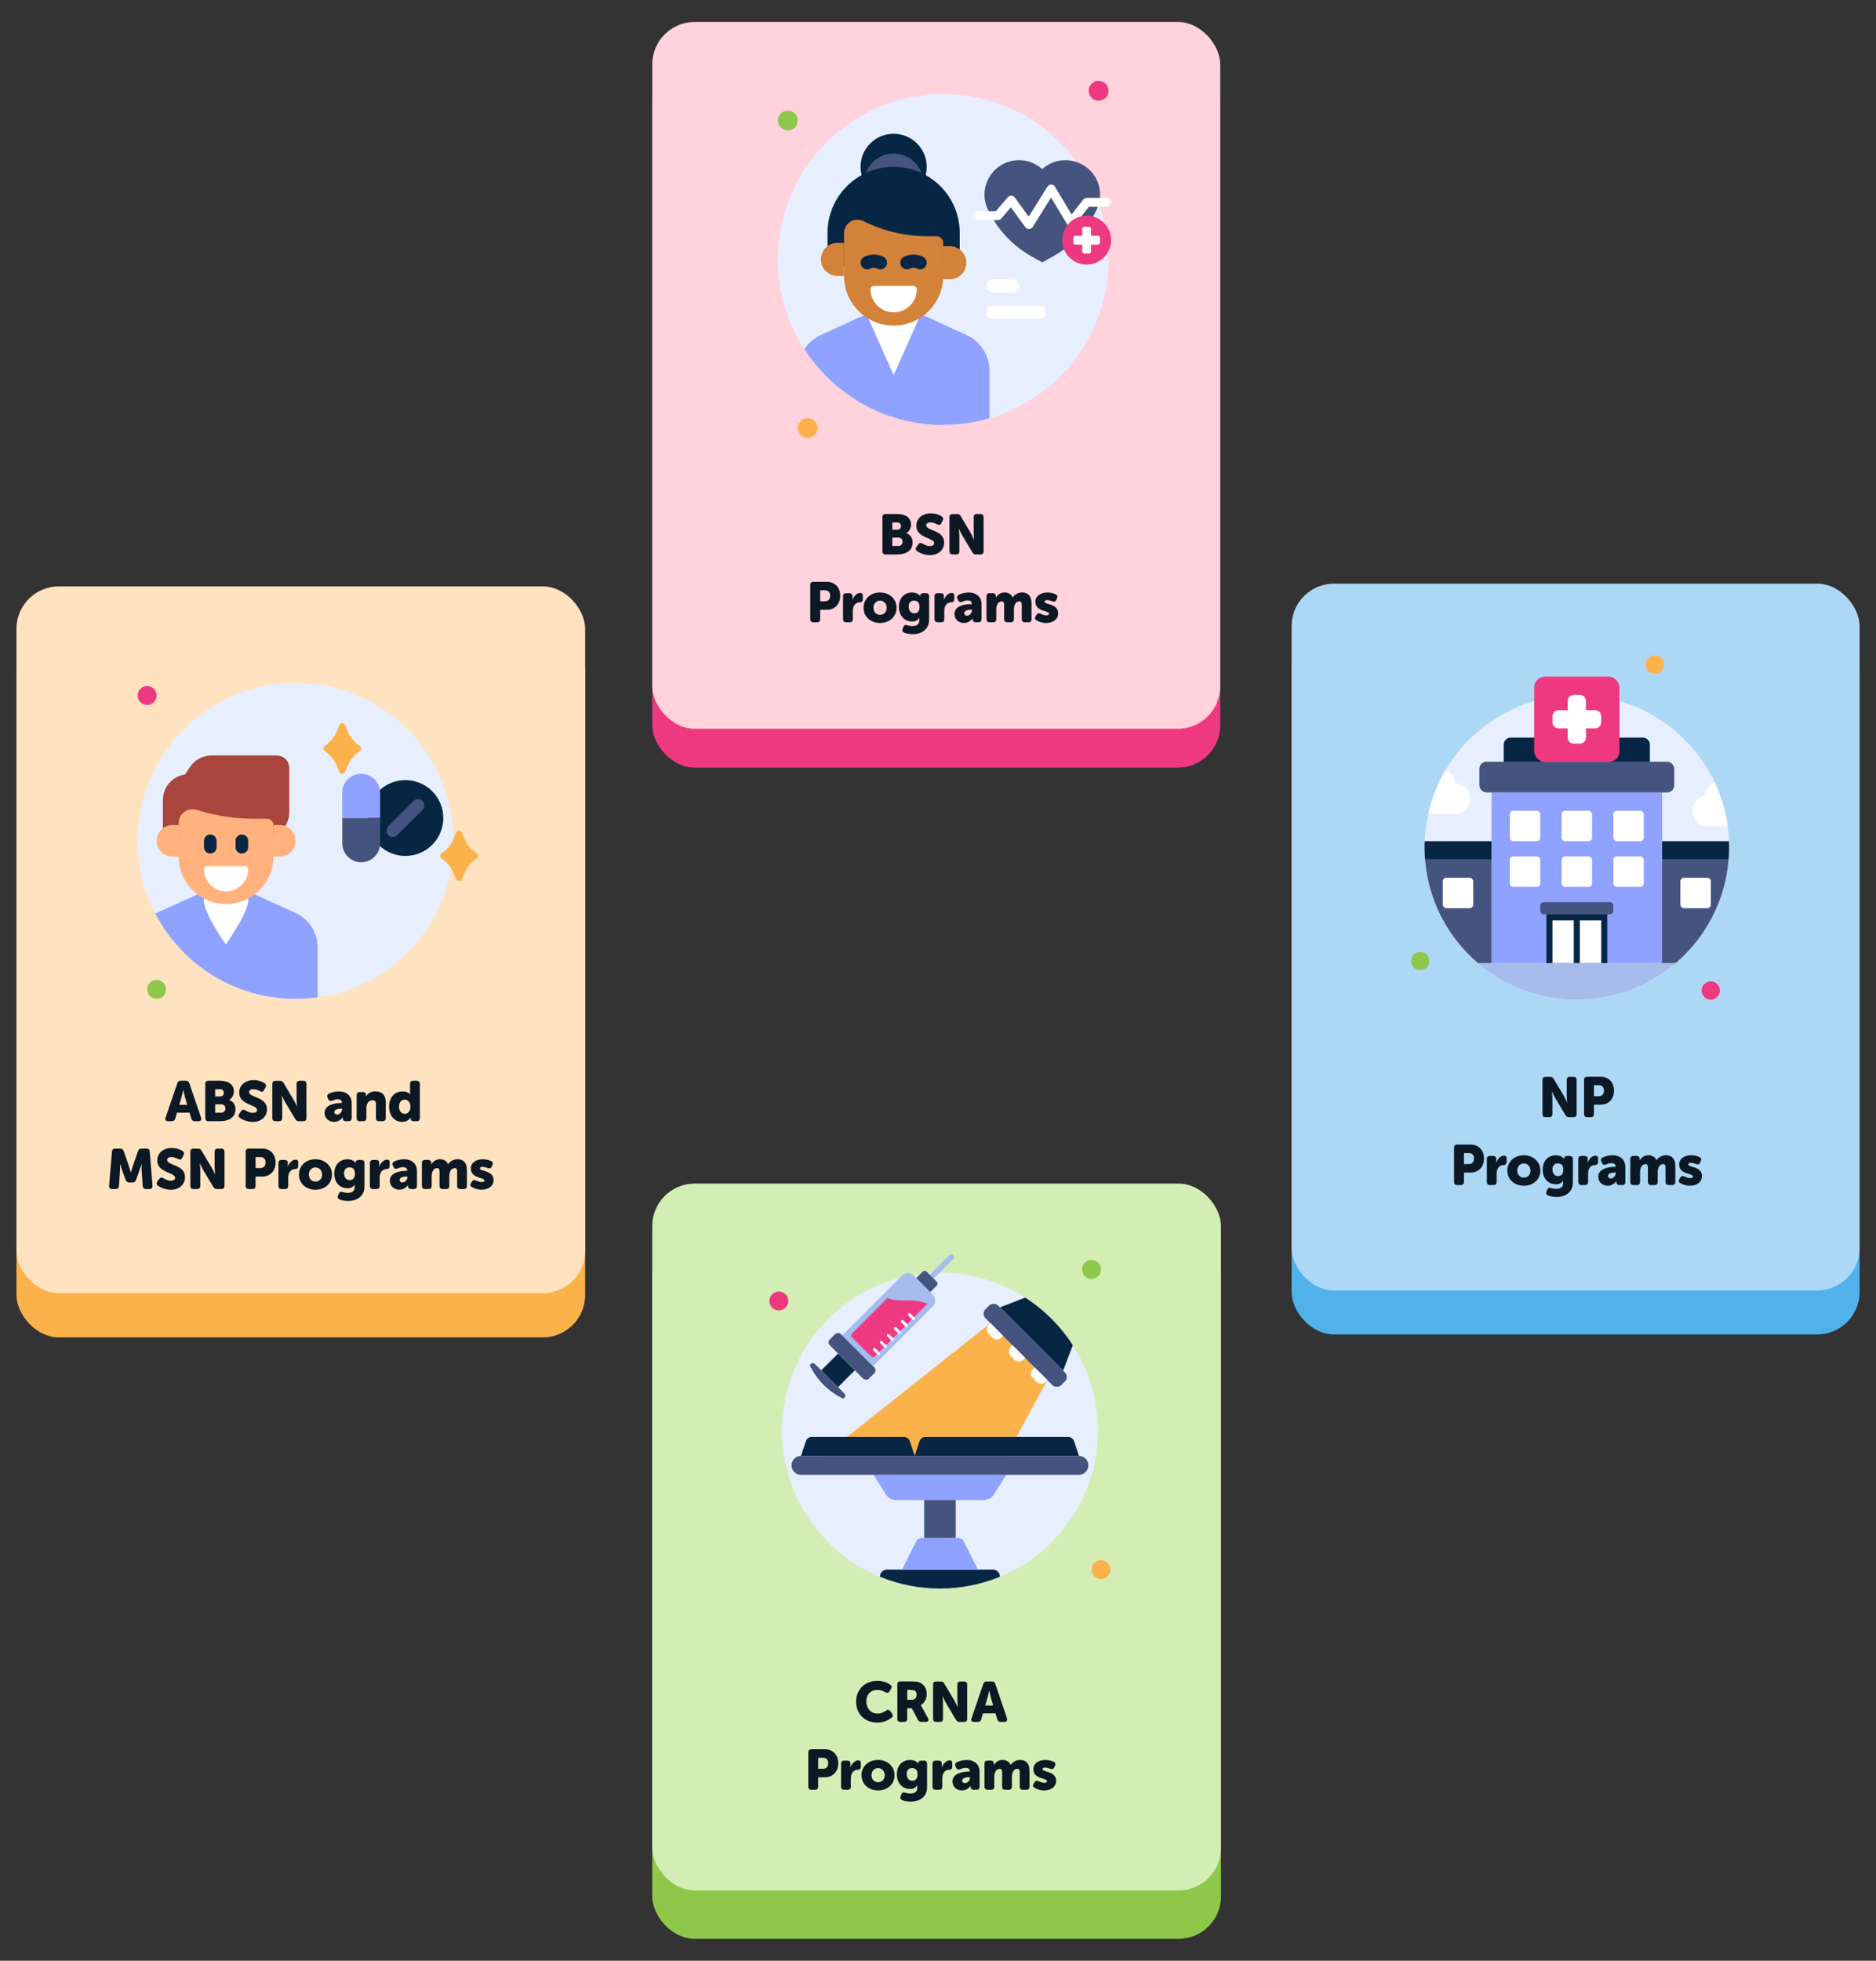 <?xml version="1.0" encoding="UTF-8"?>
<svg id="Layer_1" data-name="Layer 1" xmlns="http://www.w3.org/2000/svg" viewBox="0 0 531.1 554.82">
  <rect x="0" y="0" width="531.1" height="554.82" fill="#333333" stroke="none"/>
  <rect x="4.66" y="178.43" width="161" height="200" rx="12" ry="12" style="fill: #fbb24b;"/>
  <rect x="4.66" y="165.93" width="161" height="200" rx="12" ry="12" style="fill: #ffe2c0;"/>
  <path d="M112.96,313.13c0-1.26.75-1.97,1.62-1.97,1.09,0,1.62.98,1.62,1.97,0,1.42-.78,2.03-1.62,2.03-.96,0-1.62-.8-1.62-2.03ZM110.17,313.13c0,2.56,1.47,4.32,3.71,4.32,1.7,0,2.38-1.2,2.38-1.2h.03l-.02.11v.1c0,.53.3.8.88.8h.83c.58,0,.88-.3.88-.88v-9.68c0-.58-.3-.88-.88-.88h-1.01c-.58,0-.88.3-.88.88v2.58c0,.21.02.37.02.37h-.03s-.5-.82-2.16-.82c-2.19,0-3.76,1.7-3.76,4.31ZM100.96,316.38c0,.58.3.88.88.88h1.01c.58,0,.88-.3.88-.88v-2.85c0-1.17.56-2.19,1.79-2.19.61,0,.91.32.91,1.09v3.95c0,.58.3.88.88.88h1.01c.58,0,.88-.3.88-.88v-4.47c0-2.32-1.3-3.09-2.96-3.09-1.46,0-2.24.78-2.62,1.42h-.03l.02-.21v-.14c0-.58-.29-.88-.86-.88h-.9c-.58,0-.88.3-.88.88v6.48ZM94.64,314.69c0-.75,1.09-.98,1.94-.98h.26v.22c0,.67-.61,1.46-1.41,1.46-.51,0-.78-.32-.78-.7ZM91.9,314.94c0,1.42,1.1,2.51,2.69,2.51s2.43-1.31,2.43-1.31h.03s-.02.06-.02.16v.06c0,.61.3.9.88.9h.77c.58,0,.88-.3.88-.88v-4.19c0-2.1-1.41-3.36-3.68-3.36-1.18,0-2.15.35-2.77.64-.5.26-.59.69-.35,1.18l.19.4c.26.51.66.61,1.18.38.42-.19.96-.37,1.49-.37.61,0,1.17.22,1.17.91v.14h-.24c-2.03,0-4.66.61-4.66,2.82ZM77.1,316.38c0,.58.3.88.88.88h1.04c.58,0,.88-.3.88-.88v-4.45c0-.72-.13-1.95-.13-1.95h.03s.51,1.2.96,1.95l2.83,4.74c.24.42.56.59,1.04.59h1.25c.58,0,.88-.3.88-.88v-9.68c0-.58-.3-.88-.88-.88h-1.04c-.58,0-.88.3-.88.88v4.47c0,.72.13,1.95.13,1.95h-.03s-.51-1.2-.96-1.95l-2.82-4.75c-.24-.42-.56-.59-1.06-.59h-1.25c-.58,0-.88.3-.88.88v9.68ZM67.93,316.32c.61.48,2.03,1.14,3.63,1.14,2.58,0,4.02-1.65,4.02-3.57,0-3.62-5.06-3.22-5.06-4.88,0-.45.37-.8,1.25-.8.75,0,1.28.27,1.81.53.45.22.88.32,1.2-.3l.38-.75c.24-.46.19-.86-.27-1.2-.54-.38-1.76-.85-3.09-.85-2.32,0-4.08,1.39-4.08,3.51,0,3.58,5.06,3.33,5.06,4.95,0,.45-.38.8-1.22.8-.99,0-1.71-.51-2.08-.7-.53-.29-.9-.26-1.22.21l-.5.72c-.42.59-.18.94.16,1.22ZM60.91,314.86v-2.37h1.7c.82,0,1.2.53,1.2,1.17s-.4,1.2-1.22,1.2h-1.68ZM60.91,310.25v-2.03h1.39c.75,0,1.06.45,1.06.98s-.3,1.06-1.01,1.06h-1.44ZM58.11,316.38c0,.58.3.88.88.88h3.33c2.27,0,4.35-.91,4.35-3.41,0-1.01-.48-2.18-1.79-2.58v-.03c.86-.5,1.33-1.47,1.33-2.43,0-1.97-1.6-2.99-3.89-2.99h-3.33c-.58,0-.88.3-.88.88v9.68ZM50.75,312.62l.66-2.23c.21-.72.46-1.97.46-1.97h.03s.26,1.25.46,1.97l.64,2.23h-2.26ZM46.86,316.25c-.21.61.08,1.01.72,1.01h1.06c.51,0,.83-.24.98-.74l.48-1.67h3.57l.48,1.67c.16.5.48.74.99.74h1.06c.64,0,.93-.4.72-1.01l-3.31-9.72c-.16-.5-.48-.72-.99-.72h-1.44c-.51,0-.83.22-.99.72l-3.31,9.72Z" style="fill: #0c1924;"/>
  <path d="M133.6,335.9c.58.34,1.5.75,2.74.75,2.11,0,3.39-1.17,3.39-2.71,0-2.87-3.86-2.39-3.86-3.33,0-.22.14-.43.74-.43.54,0,1.02.18,1.41.32.54.21.93.13,1.17-.38l.19-.38c.24-.5.18-.94-.32-1.18-.51-.24-1.3-.53-2.34-.53-1.9,0-3.43.91-3.43,2.61,0,2.9,3.86,2.43,3.86,3.39,0,.26-.19.46-.75.46-.66,0-1.17-.26-1.57-.43-.54-.26-.9-.21-1.22.26l-.24.37c-.3.48-.26.94.22,1.22ZM119.44,335.58c0,.58.3.88.88.88h1.01c.58,0,.88-.3.88-.88v-2.61c0-1.14.32-2.43,1.58-2.43.53,0,.64.43.64,1.04v4c0,.58.3.88.88.88h1.01c.58,0,.88-.3.88-.88v-2.61c0-1.23.38-2.43,1.58-2.43.53,0,.64.43.64,1.04v4c0,.58.3.88.88.88h1.01c.58,0,.88-.3.88-.88v-4.47c0-2.27-1.17-3.09-2.67-3.09-1.23,0-2.21.7-2.64,1.39h-.03c-.43-.93-1.26-1.39-2.31-1.39-1.3,0-2.06.85-2.45,1.42h-.03l.02-.21v-.14c0-.58-.29-.88-.86-.88h-.9c-.58,0-.88.3-.88.88v6.48ZM113.12,333.89c0-.75,1.09-.98,1.94-.98h.26v.22c0,.67-.61,1.46-1.41,1.46-.51,0-.78-.32-.78-.7ZM110.38,334.14c0,1.42,1.1,2.51,2.69,2.51s2.43-1.31,2.43-1.31h.03s-.02.06-.02.16v.06c0,.61.3.9.88.9h.77c.58,0,.88-.3.88-.88v-4.19c0-2.1-1.41-3.36-3.68-3.36-1.18,0-2.15.35-2.77.64-.5.26-.59.69-.35,1.18l.19.4c.26.51.66.61,1.18.38.42-.19.96-.37,1.49-.37.61,0,1.17.22,1.17.91v.14h-.24c-2.03,0-4.66.61-4.66,2.82ZM104.72,335.58c0,.58.3.88.88.88h1.01c.58,0,.88-.3.88-.88v-2.32c0-1.34.64-2.46,1.95-2.46.58,0,.88-.3.88-.88v-.9c0-.58-.19-.88-.75-.88-1.04,0-1.92,1.14-2.19,1.98h-.03s.03-.24.03-.51v-.51c0-.58-.3-.88-.88-.88h-.9c-.58,0-.88.3-.88.88v6.48ZM98.99,333.92c-1.1,0-1.58-.91-1.58-1.94,0-.94.5-1.65,1.47-1.65.83,0,1.6.32,1.6,1.78s-.77,1.81-1.49,1.81ZM95.88,337.81l-.18.48c-.21.56-.06.91.48,1.14.5.21,1.49.4,2.45.4,2.1,0,4.55-1.1,4.55-4.11v-6.61c0-.58-.3-.88-.88-.88h-.75c-.58,0-.88.3-.88.69v.03c0,.1.02.16.02.16h-.03s-.5-1.07-2.26-1.07c-2.58,0-3.78,1.95-3.78,4.05s1.23,4.15,3.76,4.15c.98,0,1.57-.35,2.02-1.01h.03s-.02.21-.02.3v.42c0,1.22-.9,1.58-1.94,1.58-.64,0-1.07-.1-1.47-.22-.59-.19-.91-.03-1.12.51ZM87.44,332.37c0-1.25.86-2.03,1.87-2.03s1.87.79,1.87,2.03-.86,1.98-1.87,1.98-1.87-.75-1.87-1.98ZM84.64,332.37c0,2.58,2.08,4.29,4.67,4.29s4.67-1.71,4.67-4.29-2.08-4.34-4.69-4.34-4.66,1.75-4.66,4.34ZM78.83,335.58c0,.58.3.88.88.88h1.01c.58,0,.88-.3.88-.88v-2.32c0-1.34.64-2.46,1.95-2.46.58,0,.88-.3.88-.88v-.9c0-.58-.19-.88-.75-.88-1.04,0-1.92,1.14-2.19,1.98h-.03s.03-.24.03-.51v-.51c0-.58-.3-.88-.88-.88h-.9c-.58,0-.88.3-.88.88v6.48ZM72.35,330.52v-3.11h1.42c.93,0,1.41.62,1.41,1.54s-.48,1.57-1.46,1.57h-1.38ZM69.55,335.58c0,.58.3.88.88.88h1.04c.58,0,.88-.3.88-.88v-2.66h1.95c2.23,0,3.73-1.67,3.73-3.97s-1.5-3.94-3.73-3.94h-3.87c-.58,0-.88.3-.88.88v9.68ZM53.9,335.58c0,.58.3.88.88.88h1.04c.58,0,.88-.3.88-.88v-4.45c0-.72-.13-1.95-.13-1.95h.03s.51,1.2.96,1.95l2.83,4.74c.24.42.56.59,1.04.59h1.25c.58,0,.88-.3.88-.88v-9.68c0-.58-.3-.88-.88-.88h-1.04c-.58,0-.88.3-.88.88v4.47c0,.72.13,1.95.13,1.95h-.03s-.51-1.2-.96-1.95l-2.82-4.75c-.24-.42-.56-.59-1.06-.59h-1.25c-.58,0-.88.3-.88.88v9.68ZM44.73,335.52c.61.48,2.03,1.14,3.63,1.14,2.58,0,4.02-1.65,4.02-3.57,0-3.62-5.06-3.22-5.06-4.88,0-.45.37-.8,1.25-.8.75,0,1.28.27,1.81.53.45.22.88.32,1.2-.3l.38-.75c.24-.46.19-.86-.27-1.2-.54-.38-1.76-.85-3.09-.85-2.32,0-4.08,1.39-4.08,3.51,0,3.58,5.06,3.33,5.06,4.95,0,.45-.38.8-1.22.8-.99,0-1.71-.51-2.08-.7-.53-.29-.9-.26-1.22.21l-.5.72c-.42.59-.18.94.16,1.22ZM30.88,335.55c-.05.58.26.91.83.91h1.06c.56,0,.86-.29.91-.85l.29-4.31c.06-.86,0-1.92,0-1.92h.03s.38,1.2.64,1.92l.94,2.61c.18.48.5.7,1.01.7h.9c.51,0,.83-.22,1.01-.7l.94-2.61c.26-.72.64-1.92.64-1.92h.03s-.06,1.06,0,1.92l.29,4.31c.05.56.35.85.91.85h1.04c.58,0,.88-.34.83-.91l-.78-9.68c-.05-.56-.35-.85-.91-.85h-1.44c-.51,0-.83.22-.99.72l-1.42,4.11c-.26.74-.58,1.89-.58,1.89h-.03s-.32-1.15-.58-1.89l-1.42-4.11c-.16-.5-.48-.72-.99-.72h-1.44c-.56,0-.86.29-.91.85l-.8,9.68Z" style="fill: #0c1924;"/>
  <circle cx="83.67" cy="237.93" r="44.71" transform="translate(-164.59 282.41) rotate(-80.78)" style="fill: #e7efff;"/>
  <path d="M46.12,237.03v-10.67c0-3.63,2.67-6.7,6.26-7.22l1.41-2.12c1.35-2.03,3.63-3.25,6.07-3.25h18.45c1.98,0,3.58,1.6,3.58,3.58v12.52c0,3.95-3.2,7.15-7.15,7.15h-28.61Z" style="fill: #a9453d;"/>
  <path d="M89.93,268.09v14.11c-2.05.29-4.13.44-6.26.44-17.27,0-32.25-9.79-39.7-24.13.13-.06.25-.13.38-.19l13.38-6.08h12.52l13.38,6.08c3.83,1.74,6.29,5.56,6.29,9.77Z" style="fill: #8fa2ff;"/>
  <path d="M64,267.24h0c-.2,0-6.26-8.86-6.26-12.32v-2.68h12.52v2.68c0,3.46-6.45,12.32-6.26,12.32Z" style="fill: #fff;"/>
  <path d="M64,255.81h0c-7.41,0-13.41-6-13.41-13.41v-9.51c0-2.15,1.75-3.9,3.9-3.9.38,0,.76.06,1.12.16l.84.25c5.01,1.5,10.21,2.27,15.43,2.27h3.74c.99,0,1.79.8,1.79,1.79v8.94c0,7.41-6,13.41-13.41,13.41Z" style="fill: #ffb27d;"/>
  <path d="M50.59,242.4h-1.79c-2.47,0-4.47-2-4.47-4.47s2-4.47,4.47-4.47h1.79v8.94Z" style="fill: #ffb27d;"/>
  <path d="M77.41,242.4h1.79c2.47,0,4.47-2,4.47-4.47h0c0-2.47-2-4.47-4.47-4.47h-1.79v8.94Z" style="fill: #ffb27d;"/>
  <path d="M64,252.23h0c-3.46,0-6.26-2.8-6.26-6.26,0-.49.4-.89.89-.89h10.73c.49,0,.89.4.89.89,0,3.46-2.8,6.26-6.26,6.26Z" style="fill: #fff;"/>
  <path d="M59.53,241.51h0c-.99,0-1.79-.8-1.79-1.79v-1.79c0-.99.8-1.79,1.79-1.79s1.79.8,1.79,1.79v1.79c0,.99-.8,1.79-1.79,1.79Z" style="fill: #072644;"/>
  <path d="M68.47,241.51h0c-.99,0-1.79-.8-1.79-1.79v-1.79c0-.99.8-1.79,1.79-1.79s1.79.8,1.79,1.79v1.79c0,.99-.8,1.79-1.79,1.79Z" style="fill: #072644;"/>
  <circle cx="41.65" cy="196.8" r="2.68" style="fill: #ee3981;"/>
  <path d="M47.01,279.95c0,1.48-1.2,2.68-2.68,2.68s-2.68-1.2-2.68-2.68,1.2-2.68,2.68-2.68,2.68,1.2,2.68,2.68Z" style="fill: #8fc74b;"/>
  <path d="M134.93,242.94c-2.66,1.78-3.36,3.92-4.13,5.85-.3.75-1.37.75-1.66,0-.77-1.92-1.46-4.06-4.13-5.85-.53-.34-.54-1.14,0-1.48,2.66-1.78,3.36-3.92,4.13-5.85.3-.75,1.37-.75,1.66,0,.77,1.92,1.46,4.06,4.13,5.85.53.34.54,1.14,0,1.48Z" style="fill: #fbb24b;"/>
  <path d="M101.85,212.54c-2.66,1.78-3.36,3.92-4.13,5.85-.3.75-1.37.75-1.66,0-.77-1.92-1.46-4.06-4.13-5.85-.53-.34-.54-1.14,0-1.48,2.66-1.78,3.36-3.92,4.13-5.85.3-.75,1.37-.75,1.66,0,.77,1.92,1.46,4.06,4.13,5.85.53.34.54,1.14,0,1.48Z" style="fill: #fbb24b;"/>
  <circle cx="114.77" cy="231.47" r="10.73" transform="translate(-130.06 148.95) rotate(-45)" style="fill: #072644;"/>
  <path d="M107.62,231.47h-10.73v-7.15c0-2.96,2.4-5.36,5.36-5.36s5.36,2.4,5.36,5.36v7.15Z" style="fill: #8fa2ff;"/>
  <path d="M96.89,231.47h10.73v7.15c0,2.96-2.4,5.36-5.36,5.36s-5.36-2.4-5.36-5.36v-7.15Z" style="fill: #45537f;"/>
  <path d="M111.19,236.84c-1.58,0-2.4-1.92-1.26-3.05l7.15-7.15c.7-.7,1.83-.7,2.53,0,.7.7.7,1.83,0,2.53l-7.15,7.15c-.35.35-.81.52-1.26.52Z" style="fill: #45537f;"/>
  <rect x="365.66" y="177.6" width="160.79" height="200" rx="12" ry="12" style="fill: #51b2eb;"/>
  <rect x="365.66" y="165.15" width="160.79" height="200" rx="12" ry="12" style="fill: #acd8f5;"/>
  <path d="M451.25,310.19v-3.11h1.42c.93,0,1.41.62,1.41,1.54s-.48,1.57-1.46,1.57h-1.38ZM448.45,315.25c0,.58.3.88.88.88h1.04c.58,0,.88-.3.88-.88v-2.66h1.95c2.23,0,3.73-1.67,3.73-3.97s-1.5-3.94-3.73-3.94h-3.87c-.58,0-.88.3-.88.88v9.68ZM436.69,315.25c0,.58.3.88.88.88h1.04c.58,0,.88-.3.88-.88v-4.45c0-.72-.13-1.95-.13-1.95h.03s.51,1.2.96,1.95l2.83,4.74c.24.42.56.59,1.04.59h1.25c.58,0,.88-.3.88-.88v-9.68c0-.58-.3-.88-.88-.88h-1.04c-.58,0-.88.3-.88.88v4.47c0,.72.13,1.95.13,1.95h-.03s-.51-1.2-.96-1.95l-2.82-4.75c-.24-.42-.56-.59-1.06-.59h-1.25c-.58,0-.88.3-.88.88v9.68Z" style="fill: #0c1924;"/>
  <path d="M475.7,334.77c.58.34,1.5.75,2.74.75,2.11,0,3.39-1.17,3.39-2.71,0-2.87-3.86-2.39-3.86-3.33,0-.22.14-.43.74-.43.54,0,1.02.18,1.41.32.54.21.93.13,1.17-.38l.19-.38c.24-.5.18-.94-.32-1.18-.51-.24-1.3-.53-2.34-.53-1.9,0-3.43.91-3.43,2.61,0,2.9,3.86,2.43,3.86,3.39,0,.26-.19.46-.75.46-.66,0-1.17-.26-1.57-.43-.54-.26-.9-.21-1.22.26l-.24.37c-.3.48-.26.94.22,1.22ZM461.54,334.45c0,.58.3.88.88.88h1.01c.58,0,.88-.3.88-.88v-2.61c0-1.14.32-2.43,1.58-2.43.53,0,.64.43.64,1.04v4c0,.58.3.88.88.88h1.01c.58,0,.88-.3.88-.88v-2.61c0-1.23.38-2.43,1.58-2.43.53,0,.64.43.64,1.04v4c0,.58.3.88.88.88h1.01c.58,0,.88-.3.88-.88v-4.47c0-2.27-1.17-3.09-2.67-3.09-1.23,0-2.21.7-2.64,1.39h-.03c-.43-.93-1.26-1.39-2.31-1.39-1.3,0-2.06.85-2.45,1.42h-.03l.02-.21v-.14c0-.58-.29-.88-.86-.88h-.9c-.58,0-.88.3-.88.88v6.48ZM455.22,332.76c0-.75,1.09-.98,1.94-.98h.26v.22c0,.67-.61,1.46-1.41,1.46-.51,0-.78-.32-.78-.7ZM452.48,333.01c0,1.42,1.1,2.51,2.69,2.51s2.43-1.31,2.43-1.31h.03s-.02.06-.02.16v.06c0,.61.3.9.88.9h.77c.58,0,.88-.3.88-.88v-4.19c0-2.1-1.41-3.36-3.68-3.36-1.18,0-2.15.35-2.77.64-.5.26-.59.69-.35,1.18l.19.4c.26.51.66.61,1.18.38.42-.19.96-.37,1.49-.37.61,0,1.17.22,1.17.91v.14h-.24c-2.03,0-4.66.61-4.66,2.82ZM446.82,334.45c0,.58.3.88.88.88h1.01c.58,0,.88-.3.88-.88v-2.32c0-1.34.64-2.46,1.95-2.46.58,0,.88-.3.88-.88v-.9c0-.58-.19-.88-.75-.88-1.04,0-1.92,1.14-2.19,1.98h-.03s.03-.24.03-.51v-.51c0-.58-.3-.88-.88-.88h-.9c-.58,0-.88.3-.88.88v6.48ZM441.09,332.79c-1.1,0-1.58-.91-1.58-1.94,0-.94.5-1.65,1.47-1.65.83,0,1.6.32,1.6,1.78s-.77,1.81-1.49,1.81ZM437.99,336.68l-.18.48c-.21.56-.06.91.48,1.14.5.21,1.49.4,2.45.4,2.1,0,4.55-1.1,4.55-4.11v-6.61c0-.58-.3-.88-.88-.88h-.75c-.58,0-.88.3-.88.69v.03c0,.1.02.16.02.16h-.03s-.5-1.07-2.26-1.07c-2.58,0-3.78,1.95-3.78,4.05s1.23,4.15,3.76,4.15c.98,0,1.57-.35,2.02-1.01h.03s-.02.21-.02.3v.42c0,1.22-.9,1.58-1.94,1.58-.64,0-1.07-.1-1.47-.22-.59-.19-.91-.03-1.12.51ZM429.54,331.24c0-1.25.86-2.03,1.87-2.03s1.87.79,1.87,2.03-.86,1.98-1.87,1.98-1.87-.75-1.87-1.98ZM426.74,331.24c0,2.58,2.08,4.29,4.67,4.29s4.67-1.71,4.67-4.29-2.08-4.34-4.69-4.34-4.66,1.75-4.66,4.34ZM420.93,334.45c0,.58.3.88.88.88h1.01c.58,0,.88-.3.88-.88v-2.32c0-1.34.64-2.46,1.95-2.46.58,0,.88-.3.88-.88v-.9c0-.58-.19-.88-.75-.88-1.04,0-1.92,1.14-2.19,1.98h-.03s.03-.24.03-.51v-.51c0-.58-.3-.88-.88-.88h-.9c-.58,0-.88.3-.88.88v6.48ZM414.45,329.39v-3.11h1.42c.93,0,1.41.62,1.41,1.54s-.48,1.57-1.46,1.57h-1.38ZM411.65,334.45c0,.58.3.88.88.88h1.04c.58,0,.88-.3.88-.88v-2.66h1.95c2.23,0,3.73-1.67,3.73-3.97s-1.5-3.94-3.73-3.94h-3.87c-.58,0-.88.3-.88.88v9.68Z" style="fill: #0c1924;"/>
  <circle cx="446.4" cy="239.75" r="43.11" transform="translate(138.24 641.98) rotate(-80.78)" style="fill: #e7efff;"/>
  <circle cx="468.47" cy="188.05" r="2.59" style="fill: #fbb24b;"/>
  <path d="M486.92,280.28c0,1.43-1.16,2.59-2.59,2.59s-2.59-1.16-2.59-2.59,1.16-2.59,2.59-2.59,2.59,1.16,2.59,2.59Z" style="fill: #ee3981;"/>
  <path d="M404.66,271.95c0,1.43-1.16,2.59-2.59,2.59s-2.59-1.16-2.59-2.59,1.16-2.59,2.59-2.59,2.59,1.16,2.59,2.59Z" style="fill: #8fc74b;"/>
  <path d="M467.09,215.61h-41.39v-4.9c0-1.1.9-2,2-2h37.39c1.1,0,2,.9,2,2v4.9Z" style="fill: #072644;"/>
  <path d="M474.4,272.52c-16.12,13.8-39.88,13.8-56.01,0h56.01Z" style="fill: #a5bced;"/>
  <rect x="422.26" y="224.23" width="48.29" height="48.29" style="fill: #8fa2ff;"/>
  <rect x="418.81" y="215.54" width="55.18" height="8.7" rx="2" ry="2" style="fill: #45537f;"/>
  <rect x="434.33" y="191.47" width="24.14" height="24.14" rx="3" ry="3" style="fill: #ee3981;"/>
  <path d="M422.26,243.2v29.32h-3.86c-8.42-7.2-14.04-17.6-14.97-29.32h18.83Z" style="fill: #45537f;"/>
  <path d="M422.26,238.03v5.17h-18.83c-.16-1.93-.17-4-.09-5.17h18.93Z" style="fill: #072644;"/>
  <rect x="427.43" y="229.4" width="8.62" height="8.62" rx="1" ry="1" style="fill: #fff;"/>
  <rect x="408.46" y="248.37" width="8.62" height="8.62" rx="1" ry="1" style="fill: #fff;"/>
  <path d="M489.37,243.2c-.93,11.72-6.54,22.12-14.97,29.32h-3.86v-29.32h18.83Z" style="fill: #45537f;"/>
  <path d="M489.37,243.2h-18.83v-5.17h18.93c.07,1.17.07,3.23-.09,5.17Z" style="fill: #072644;"/>
  <rect x="475.72" y="248.37" width="8.62" height="8.62" rx="1" ry="1" style="fill: #fff;"/>
  <rect x="442.09" y="229.4" width="8.62" height="8.62" rx="1" ry="1" style="fill: #fff;"/>
  <rect x="456.75" y="229.4" width="8.62" height="8.62" rx="1" ry="1" style="fill: #fff;"/>
  <rect x="427.43" y="242.34" width="8.62" height="8.62" rx="1" ry="1" style="fill: #fff;"/>
  <rect x="442.09" y="242.34" width="8.62" height="8.62" rx="1" ry="1" style="fill: #fff;"/>
  <rect x="456.75" y="242.34" width="8.62" height="8.62" rx="1" ry="1" style="fill: #fff;"/>
  <rect x="436.05" y="255.27" width="20.69" height="3.45" rx="1" ry="1" style="fill: #45537f;"/>
  <rect x="437.78" y="258.72" width="17.24" height="13.8" style="fill: #072644;"/>
  <rect x="439.5" y="260.44" width="13.8" height="12.07" style="fill: #fff;"/>
  <rect x="445.54" y="259.58" width="1.72" height="12.93" style="fill: #072644;"/>
  <path d="M451.57,200.95h-2.59v-2.59c0-.95-.77-1.72-1.72-1.72h-1.72c-.95,0-1.72.77-1.72,1.72v2.59h-2.59c-.95,0-1.72.77-1.72,1.72v1.72c0,.95.77,1.72,1.72,1.72h2.59v2.59c0,.95.77,1.72,1.72,1.72h1.72c.95,0,1.72-.77,1.72-1.72v-2.59h2.59c.95,0,1.72-.77,1.72-1.72v-1.72c0-.95-.77-1.72-1.72-1.72Z" style="fill: #fff;"/>
  <path d="M489.08,233.71h-5.6c-2.38,0-4.31-1.93-4.31-4.31,0-2.1,1.49-3.84,3.47-4.22.12-1.75,1.2-3.23,2.71-3.94,1.85,3.88,3.13,8.07,3.74,12.48Z" style="fill: #fff;"/>
  <path d="M416.22,225.95c0,2.38-1.93,4.31-4.31,4.31h-7.56c.99-4.45,2.67-8.63,4.93-12.43,1.44.71,2.46,2.13,2.6,3.81,2.45,0,4.34,1.97,4.34,4.31Z" style="fill: #fff;"/>
  <rect x="184.66" y="17.22" width="160.79" height="200" rx="12" ry="12" style="fill: #ee3981;"/>
  <rect x="184.66" y="6.21" width="160.79" height="200" rx="12" ry="12" style="fill: #ffd2dc;"/>
  <path d="M268.8,156.01c0,.58.3.88.88.88h1.04c.58,0,.88-.3.88-.88v-4.45c0-.72-.13-1.95-.13-1.95h.03s.51,1.2.96,1.95l2.83,4.74c.24.42.56.59,1.04.59h1.25c.58,0,.88-.3.88-.88v-9.68c0-.58-.3-.88-.88-.88h-1.04c-.58,0-.88.3-.88.88v4.47c0,.72.13,1.95.13,1.95h-.03s-.51-1.2-.96-1.95l-2.82-4.75c-.24-.42-.56-.59-1.06-.59h-1.25c-.58,0-.88.3-.88.88v9.68ZM259.63,155.94c.61.48,2.03,1.14,3.63,1.14,2.58,0,4.02-1.65,4.02-3.57,0-3.62-5.06-3.22-5.06-4.88,0-.45.37-.8,1.25-.8.75,0,1.28.27,1.81.53.45.22.88.32,1.2-.3l.38-.75c.24-.46.19-.86-.27-1.2-.54-.38-1.76-.85-3.09-.85-2.32,0-4.08,1.39-4.08,3.51,0,3.58,5.06,3.33,5.06,4.95,0,.45-.38.8-1.22.8-.99,0-1.71-.51-2.08-.7-.53-.29-.9-.26-1.22.21l-.5.72c-.42.59-.18.94.16,1.22ZM252.61,154.49v-2.37h1.7c.82,0,1.2.53,1.2,1.17s-.4,1.2-1.22,1.2h-1.68ZM252.61,149.88v-2.03h1.39c.75,0,1.06.45,1.06.98s-.3,1.06-1.01,1.06h-1.44ZM249.81,156.01c0,.58.3.88.88.88h3.33c2.27,0,4.35-.91,4.35-3.41,0-1.01-.48-2.18-1.79-2.58v-.03c.86-.5,1.33-1.47,1.33-2.43,0-1.97-1.6-2.99-3.89-2.99h-3.33c-.58,0-.88.3-.88.88v9.68Z" style="fill: #0c1924;"/>
  <path d="M293.44,175.53c.58.34,1.5.75,2.74.75,2.11,0,3.39-1.17,3.39-2.71,0-2.87-3.86-2.39-3.86-3.33,0-.22.14-.43.74-.43.54,0,1.02.18,1.41.32.54.21.93.13,1.17-.38l.19-.38c.24-.5.18-.94-.32-1.18-.51-.24-1.3-.53-2.34-.53-1.9,0-3.43.91-3.43,2.61,0,2.9,3.86,2.43,3.86,3.39,0,.26-.19.46-.75.46-.66,0-1.17-.26-1.57-.43-.54-.26-.9-.21-1.22.26l-.24.37c-.3.48-.26.94.22,1.22ZM279.28,175.21c0,.58.3.88.88.88h1.01c.58,0,.88-.3.88-.88v-2.61c0-1.14.32-2.43,1.58-2.43.53,0,.64.43.64,1.04v4c0,.58.3.88.88.88h1.01c.58,0,.88-.3.88-.88v-2.61c0-1.23.38-2.43,1.58-2.43.53,0,.64.43.64,1.04v4c0,.58.3.88.88.88h1.01c.58,0,.88-.3.88-.88v-4.47c0-2.27-1.17-3.09-2.67-3.09-1.23,0-2.21.7-2.64,1.39h-.03c-.43-.93-1.26-1.39-2.31-1.39-1.3,0-2.06.85-2.45,1.42h-.03l.02-.21v-.14c0-.58-.29-.88-.86-.88h-.9c-.58,0-.88.3-.88.88v6.48ZM272.96,173.51c0-.75,1.09-.98,1.94-.98h.26v.22c0,.67-.61,1.46-1.41,1.46-.51,0-.78-.32-.78-.7ZM270.22,173.77c0,1.42,1.1,2.51,2.69,2.51s2.43-1.31,2.43-1.31h.03s-.02.06-.02.16v.06c0,.61.3.9.88.9h.77c.58,0,.88-.3.88-.88v-4.19c0-2.1-1.41-3.36-3.68-3.36-1.18,0-2.15.35-2.77.64-.5.26-.59.69-.35,1.18l.19.4c.26.51.66.61,1.18.38.42-.19.96-.37,1.49-.37.61,0,1.17.22,1.17.91v.14h-.24c-2.03,0-4.66.61-4.66,2.82ZM264.56,175.21c0,.58.3.88.88.88h1.01c.58,0,.88-.3.88-.88v-2.32c0-1.34.64-2.46,1.95-2.46.58,0,.88-.3.88-.88v-.9c0-.58-.19-.88-.75-.88-1.04,0-1.92,1.14-2.19,1.98h-.03s.03-.24.03-.51v-.51c0-.58-.3-.88-.88-.88h-.9c-.58,0-.88.3-.88.88v6.48ZM258.83,173.54c-1.1,0-1.58-.91-1.58-1.94,0-.94.5-1.65,1.47-1.65.83,0,1.6.32,1.6,1.78s-.77,1.81-1.49,1.81ZM255.73,177.43l-.18.48c-.21.56-.06.91.48,1.14.5.21,1.49.4,2.45.4,2.1,0,4.55-1.1,4.55-4.11v-6.61c0-.58-.3-.88-.88-.88h-.75c-.58,0-.88.3-.88.69v.03c0,.1.02.16.02.16h-.03s-.5-1.07-2.26-1.07c-2.58,0-3.78,1.95-3.78,4.05s1.23,4.15,3.76,4.15c.98,0,1.57-.35,2.02-1.01h.03s-.02.21-.02.3v.42c0,1.22-.9,1.58-1.94,1.58-.64,0-1.07-.1-1.47-.22-.59-.19-.91-.03-1.12.51ZM247.28,171.99c0-1.25.86-2.03,1.87-2.03s1.87.79,1.87,2.03-.86,1.98-1.87,1.98-1.87-.75-1.87-1.98ZM244.48,171.99c0,2.58,2.08,4.29,4.67,4.29s4.67-1.71,4.67-4.29-2.08-4.34-4.69-4.34-4.66,1.75-4.66,4.34ZM238.67,175.21c0,.58.3.88.88.88h1.01c.58,0,.88-.3.88-.88v-2.32c0-1.34.64-2.46,1.95-2.46.58,0,.88-.3.88-.88v-.9c0-.58-.19-.88-.75-.88-1.04,0-1.92,1.14-2.19,1.98h-.03s.03-.24.03-.51v-.51c0-.58-.3-.88-.88-.88h-.9c-.58,0-.88.3-.88.88v6.48ZM232.19,170.15v-3.11h1.42c.93,0,1.41.62,1.41,1.54s-.48,1.57-1.46,1.57h-1.38ZM229.39,175.21c0,.58.3.88.88.88h1.04c.58,0,.88-.3.88-.88v-2.66h1.95c2.23,0,3.73-1.67,3.73-3.97s-1.5-3.94-3.73-3.94h-3.87c-.58,0-.88.3-.88.88v9.68Z" style="fill: #0c1924;"/>
  <circle cx="267.03" cy="73.41" r="46.8" transform="translate(151.79 325.24) rotate(-80.78)" style="fill: #e7efff;"/>
  <path d="M262.35,47.21c0-5.17-4.19-9.36-9.36-9.36s-9.36,4.19-9.36,9.36,4.19,9.36,9.36,9.36,9.36-4.19,9.36-9.36Z" style="fill: #072644;"/>
  <path d="M261.42,51.88c0-4.65-3.77-8.42-8.42-8.42s-8.42,3.77-8.42,8.42,3.77,8.42,8.42,8.42,8.42-3.77,8.42-8.42Z" style="fill: #45537f;"/>
  <path d="M271.71,75.28h-37.44v-9.36c0-10.34,8.38-18.72,18.72-18.72s18.72,8.38,18.72,18.72v9.36Z" style="fill: #072644;"/>
  <path d="M280.14,104.98v13.37c-4.16,1.22-8.55,1.86-13.1,1.86-16.49,0-30.99-8.53-39.32-21.42,1.14-1.73,2.76-3.14,4.72-4.03l14.01-6.36h13.1l14.01,6.36c4.01,1.83,6.58,5.82,6.58,10.23Z" style="fill: #8fa2ff;"/>
  <polygon points="260.48 89.32 252.99 106.17 245.51 89.32 252.99 82.77 260.48 89.32" style="fill: #fff;"/>
  <path d="M252.99,92.13h0c-7.75,0-14.04-6.29-14.04-14.04v-12.13c0-2.09,1.7-3.79,3.79-3.79h0c.59,0,1.17.14,1.69.4,5.63,2.81,11.84,4.28,18.13,4.28h2.6c1.03,0,1.87.84,1.87,1.87v9.36c0,7.75-6.29,14.04-14.04,14.04Z" style="fill: #d38239;"/>
  <path d="M238.95,78.09h-1.87c-2.58,0-4.68-2.1-4.68-4.68s2.1-4.68,4.68-4.68h1.87v9.36Z" style="fill: #d38239;"/>
  <path d="M267.03,79.03h1.87c2.58,0,4.68-2.1,4.68-4.68s-2.1-4.68-4.68-4.68h-1.87v9.36Z" style="fill: #d38239;"/>
  <path d="M252.99,88.39h0c-3.62,0-6.55-2.93-6.55-6.55,0-.52.42-.94.94-.94h11.23c.52,0,.94.42.94.94,0,3.62-2.93,6.55-6.55,6.55Z" style="fill: #fff;"/>
  <path d="M249.25,76.22c-.28,0-.57-.06-.84-.2-.65-.32-1.42-.32-2.07,0-.93.46-2.05.09-2.51-.84-.46-.93-.09-2.05.84-2.51,1.7-.85,3.72-.85,5.42,0,.93.46,1.3,1.59.84,2.51-.33.66-.99,1.04-1.68,1.04Z" style="fill: #072644;"/>
  <path d="M260.48,76.22c-.28,0-.57-.06-.84-.2-.65-.32-1.42-.32-2.07,0-.93.46-2.05.09-2.51-.84-.46-.93-.09-2.05.84-2.51,1.7-.85,3.72-.85,5.42,0,.93.46,1.3,1.59.84,2.51-.33.66-.99,1.04-1.68,1.04Z" style="fill: #072644;"/>
  <path d="M225.85,34.1c0,1.55-1.26,2.81-2.81,2.81s-2.81-1.26-2.81-2.81,1.26-2.81,2.81-2.81,2.81,1.26,2.81,2.81Z" style="fill: #8fc74b;"/>
  <circle cx="311.02" cy="25.68" r="2.81" style="fill: #ee3981;"/>
  <path d="M231.47,121.14c0,1.55-1.26,2.81-2.81,2.81s-2.81-1.26-2.81-2.81,1.26-2.81,2.81-2.81,2.81,1.26,2.81,2.81Z" style="fill: #fbb24b;"/>
  <path d="M241.67,112.74l1.03-2.83-5.61-4.81c-.57-.49-.8-1.27-.57-1.98l3.82-11.96,3.39-1.53,8.55,28.21c-3.77-1.24-7.33-2.97-10.6-5.09Z" style="fill: #8fa2ff;"/>
  <path d="M268.89,105.1l-5.61,4.81,3.74,10.3c-4.67,0-9.18-.68-13.44-1.97l8.67-28.61,3.39,1.53,3.82,11.96c.22.71,0,1.5-.57,1.98Z" style="fill: #8fa2ff;"/>
  <path d="M286.69,82.77h-5.62c-1.03,0-1.87-.84-1.87-1.87s.84-1.87,1.87-1.87h5.62c1.03,0,1.87.84,1.87,1.87s-.84,1.87-1.87,1.87Z" style="fill: #fff;"/>
  <path d="M294.17,90.26h-13.1c-1.03,0-1.87-.84-1.87-1.87s.84-1.87,1.87-1.87h13.1c1.03,0,1.87.84,1.87,1.87s-.84,1.87-1.87,1.87Z" style="fill: #fff;"/>
  <path d="M311.42,55.08c0,1.39-.3,2.82-.93,4.16-2.67,5.67-7.05,10.35-12.52,13.39l-2.9,1.61-2.9-1.61c-5.47-3.04-9.85-7.73-12.52-13.39-3.04-6.46,1.68-13.92,8.83-13.92,2.28,0,4.42.78,6.11,2.14l.47.38.47-.38c6.3-5.04,15.88-.65,15.88,7.62Z" style="fill: #45537f;"/>
  <path d="M290.28,64.29l-4.09-5.63-2.74,3.19c-.24.28-.59.44-.95.44h-5.66c-.69,0-1.26-.56-1.26-1.26s.56-1.26,1.26-1.26h5.08l3.4-3.96c.55-.65,1.52-.55,1.97.08l3.93,5.41,5.3-8.48c.5-.79,1.66-.79,2.14.02l4.71,7.86,3.27-4.21c.24-.31.6-.49.99-.49h5.66c.69,0,1.26.56,1.26,1.26s-.56,1.26-1.26,1.26h-5.04l-4.02,5.17c-.55.71-1.62.62-2.07-.12l-4.6-7.67-5.2,8.32c-.47.76-1.56.79-2.08.07Z" style="fill: #fff;"/>
  <path d="M314.56,67.95c0-3.82-3.1-6.92-6.92-6.92s-6.92,3.1-6.92,6.92,3.1,6.92,6.92,6.92,6.92-3.1,6.92-6.92Z" style="fill: #ee3981;"/>
  <path d="M310.79,66.7h-1.89v-1.89c0-.35-.28-.63-.63-.63h-1.26c-.35,0-.63.28-.63.63v1.89h-1.89c-.35,0-.63.28-.63.63v1.26c0,.35.28.63.63.63h1.89v1.89c0,.35.28.63.63.63h1.26c.35,0,.63-.28.63-.63v-1.89h1.89c.35,0,.63-.28.63-.63v-1.26c0-.35-.28-.63-.63-.63Z" style="fill: #fff;"/>
  <rect x="184.66" y="348.61" width="161" height="200" rx="12" ry="12" style="fill: #8fc74b;"/>
  <rect x="184.66" y="334.91" width="161" height="200" rx="12" ry="12" style="fill: #d4edb4;"/>
  <path d="M278.91,482.6l.66-2.23c.21-.72.46-1.97.46-1.97h.03s.26,1.25.46,1.97l.64,2.23h-2.26ZM275.03,486.23c-.21.61.08,1.01.72,1.01h1.06c.51,0,.83-.24.98-.74l.48-1.67h3.57l.48,1.67c.16.5.48.74.99.74h1.06c.64,0,.93-.4.72-1.01l-3.31-9.72c-.16-.5-.48-.72-.99-.72h-1.44c-.51,0-.83.22-.99.72l-3.31,9.72ZM264.16,486.36c0,.58.3.88.88.88h1.04c.58,0,.88-.3.88-.88v-4.45c0-.72-.13-1.95-.13-1.95h.03s.51,1.2.96,1.95l2.83,4.74c.24.42.56.59,1.04.59h1.25c.58,0,.88-.3.88-.88v-9.68c0-.58-.3-.88-.88-.88h-1.04c-.58,0-.88.3-.88.88v4.47c0,.72.13,1.95.13,1.95h-.03s-.51-1.2-.96-1.95l-2.82-4.75c-.24-.42-.56-.59-1.06-.59h-1.25c-.58,0-.88.3-.88.88v9.68ZM256.84,480.98v-2.79h.94c.46,0,.8.05,1.06.16.53.21.67.64.67,1.22,0,.91-.56,1.41-1.46,1.41h-1.22ZM254.03,486.36c0,.58.3.88.88.88h1.04c.58,0,.88-.3.88-.88v-2.98h1.31l1.7,3.23c.24.43.56.62,1.04.62h1.22c.69,0,.96-.45.61-1.06l-1.63-2.95c-.27-.48-.43-.69-.43-.69v-.03c1.14-.58,1.71-1.91,1.71-3.12,0-1.67-.82-2.83-2.11-3.33-.5-.19-1.06-.27-2.23-.27h-3.1c-.58,0-.88.3-.88.88v9.68ZM242.37,481.49c0,3.39,2.32,5.94,6,5.94,1.94,0,3.28-.8,4-1.36.43-.34.45-.78.14-1.23l-.45-.62c-.34-.48-.75-.5-1.23-.16-.54.38-1.38.82-2.34.82-2.21,0-3.23-1.74-3.23-3.44s.94-3.26,3.23-3.26c.85,0,1.6.34,2.13.64.5.3.9.26,1.2-.24l.4-.66c.29-.46.26-.9-.19-1.22-.67-.46-1.9-1.09-3.67-1.09-3.54,0-6,2.56-6,5.89Z" style="fill: #0c1924;"/>
  <path d="M292.87,505.88c.58.34,1.5.75,2.74.75,2.11,0,3.39-1.17,3.39-2.71,0-2.87-3.86-2.39-3.86-3.33,0-.22.14-.43.74-.43.54,0,1.02.18,1.41.32.54.21.93.13,1.17-.38l.19-.38c.24-.5.18-.94-.32-1.18-.51-.24-1.3-.53-2.34-.53-1.9,0-3.43.91-3.43,2.61,0,2.9,3.86,2.43,3.86,3.39,0,.26-.19.46-.75.46-.66,0-1.17-.26-1.57-.43-.54-.26-.9-.21-1.22.26l-.24.37c-.3.48-.26.94.22,1.22ZM278.71,505.56c0,.58.3.88.88.88h1.01c.58,0,.88-.3.88-.88v-2.61c0-1.14.32-2.43,1.58-2.43.53,0,.64.43.64,1.04v4c0,.58.3.88.88.88h1.01c.58,0,.88-.3.88-.88v-2.61c0-1.23.38-2.43,1.58-2.43.53,0,.64.43.64,1.04v4c0,.58.3.88.88.88h1.01c.58,0,.88-.3.88-.88v-4.47c0-2.27-1.17-3.09-2.67-3.09-1.23,0-2.21.7-2.64,1.39h-.03c-.43-.93-1.26-1.39-2.31-1.39-1.3,0-2.06.85-2.45,1.42h-.03l.02-.21v-.14c0-.58-.29-.88-.86-.88h-.9c-.58,0-.88.3-.88.88v6.48ZM272.39,503.86c0-.75,1.09-.98,1.94-.98h.26v.22c0,.67-.61,1.46-1.41,1.46-.51,0-.78-.32-.78-.7ZM269.66,504.12c0,1.42,1.1,2.51,2.69,2.51s2.43-1.31,2.43-1.31h.03s-.02.06-.02.16v.06c0,.61.3.9.88.9h.77c.58,0,.88-.3.88-.88v-4.19c0-2.1-1.41-3.36-3.68-3.36-1.18,0-2.15.35-2.77.64-.5.26-.59.69-.35,1.18l.19.4c.26.51.66.61,1.18.38.42-.19.96-.37,1.49-.37.61,0,1.17.22,1.17.91v.14h-.24c-2.03,0-4.66.61-4.66,2.82ZM263.99,505.56c0,.58.3.88.88.88h1.01c.58,0,.88-.3.88-.88v-2.32c0-1.34.64-2.46,1.95-2.46.58,0,.88-.3.88-.88v-.9c0-.58-.19-.88-.75-.88-1.04,0-1.92,1.14-2.19,1.98h-.03s.03-.24.03-.51v-.51c0-.58-.3-.88-.88-.88h-.9c-.58,0-.88.3-.88.88v6.48ZM258.27,503.89c-1.1,0-1.58-.91-1.58-1.94,0-.94.5-1.65,1.47-1.65.83,0,1.6.32,1.6,1.78s-.77,1.81-1.49,1.81ZM255.16,507.78l-.18.48c-.21.56-.06.91.48,1.14.5.21,1.49.4,2.45.4,2.1,0,4.55-1.1,4.55-4.11v-6.61c0-.58-.3-.88-.88-.88h-.75c-.58,0-.88.3-.88.69v.03c0,.1.02.16.02.16h-.03s-.5-1.07-2.26-1.07c-2.58,0-3.78,1.95-3.78,4.05s1.23,4.15,3.76,4.15c.98,0,1.57-.35,2.02-1.01h.03s-.02.21-.02.3v.42c0,1.22-.9,1.58-1.94,1.58-.64,0-1.07-.1-1.47-.22-.59-.19-.91-.03-1.12.51ZM246.72,502.34c0-1.25.86-2.03,1.87-2.03s1.87.79,1.87,2.03-.86,1.98-1.87,1.98-1.87-.75-1.87-1.98ZM243.91,502.34c0,2.58,2.08,4.29,4.67,4.29s4.67-1.71,4.67-4.29-2.08-4.34-4.69-4.34-4.66,1.75-4.66,4.34ZM238.11,505.56c0,.58.3.88.88.88h1.01c.58,0,.88-.3.88-.88v-2.32c0-1.34.64-2.46,1.95-2.46.58,0,.88-.3.88-.88v-.9c0-.58-.19-.88-.75-.88-1.04,0-1.92,1.14-2.19,1.98h-.03s.03-.24.03-.51v-.51c0-.58-.3-.88-.88-.88h-.9c-.58,0-.88.3-.88.88v6.48ZM231.63,500.5v-3.11h1.42c.93,0,1.41.62,1.41,1.54s-.48,1.57-1.46,1.57h-1.38ZM228.83,505.56c0,.58.3.88.88.88h1.04c.58,0,.88-.3.88-.88v-2.66h1.95c2.23,0,3.73-1.67,3.73-3.97s-1.5-3.94-3.73-3.94h-3.87c-.58,0-.88.3-.88.88v9.68Z" style="fill: #0c1924;"/>
  <circle cx="266.1" cy="404.8" r="44.71" transform="translate(-176.1 602.62) rotate(-80.78)" style="fill: #e7efff;"/>
  <circle cx="220.5" cy="368.14" r="2.68" style="fill: #ee3981;"/>
  <path d="M311.7,359.2c0,1.48-1.2,2.68-2.68,2.68s-2.68-1.2-2.68-2.68,1.2-2.68,2.68-2.68,2.68,1.2,2.68,2.68Z" style="fill: #8fc74b;"/>
  <path d="M314.38,444.14c0,1.48-1.2,2.68-2.68,2.68s-2.68-1.2-2.68-2.68,1.2-2.68,2.68-2.68,2.68,1.2,2.68,2.68Z" style="fill: #fbb24b;"/>
  <path d="M280.4,374.4l-47.39,37.55h51.86l11.62-21.46c-5.63-5.63-10.47-10.47-16.09-16.09Z" style="fill: #fbb24b;"/>
  <path d="M283.09,446.16h0c-10.69,4.4-22.98,4.52-33.98,0,0-1.12.9-2.02,2.02-2.02h29.94c1.12,0,2.02.9,2.02,2.02Z" style="fill: #072644;"/>
  <path d="M276.83,444.14h-21.46l3.98-7.95c.3-.61.92-.99,1.6-.99h10.31c.68,0,1.3.38,1.6.99l3.98,7.95Z" style="fill: #8fa2ff;"/>
  <path d="M247.32,417.32h37.55l-3.42,5.47c-.65,1.05-1.8,1.68-3.03,1.68h-24.65c-1.23,0-2.38-.64-3.03-1.68l-3.42-5.47Z" style="fill: #8fa2ff;"/>
  <rect x="261.63" y="424.47" width="8.94" height="10.73" style="fill: #45537f;"/>
  <path d="M305.44,417.32h-78.68c-1.48,0-2.68-1.2-2.68-2.68s1.2-2.68,2.68-2.68h78.68c1.48,0,2.68,1.2,2.68,2.68s-1.2,2.68-2.68,2.68Z" style="fill: #45537f;"/>
  <path d="M258.95,411.95h-32.19l1.38-4.14c.24-.73.93-1.22,1.7-1.22h26.03c.77,0,1.45.49,1.7,1.22l1.38,4.14Z" style="fill: #072644;"/>
  <path d="M305.44,411.95h-46.49l1.38-4.14c.24-.73.93-1.22,1.7-1.22h40.34c.77,0,1.45.49,1.7,1.22l1.38,4.14Z" style="fill: #072644;"/>
  <rect x="287.71" y="365.48" width="5.06" height="30.35" rx="1.79" ry="1.79" transform="translate(-184.16 316.75) rotate(-45)" style="fill: #45537f;"/>
  <path d="M303.72,380.66l-2.75,7.15-17.88-17.88,7.15-2.75c5.41,3.47,10.01,8.07,13.48,13.48Z" style="fill: #072644;"/>
  <path d="M290.24,384.23l-.52.52c-.7.7-1.83.7-2.53,0l-1.05-1.05c-.7-.7-.7-1.83,0-2.53l.52-.52,3.58,3.58Z" style="fill: #fff;"/>
  <path d="M283.98,377.98l-.52.52c-.7.7-1.83.7-2.53,0l-1.05-1.05c-.7-.7-.7-1.83,0-2.53l.52-.52,3.58,3.58Z" style="fill: #fff;"/>
  <path d="M296.5,390.49l-.52.52c-.7.7-1.83.7-2.53,0l-1.05-1.05c-.7-.7-.7-1.83,0-2.53l.52-.52,3.58,3.58Z" style="fill: #fff;"/>
  <path d="M263.37,362.44c-.7,0-1.06-.85-.56-1.35l5.94-5.94c.31-.31.81-.31,1.12,0,.31.31.31.81,0,1.12l-5.94,5.94c-.15.15-.36.23-.56.23Z" style="fill: #a5bced;"/>
  <rect x="238.97" y="375.98" width="4.48" height="15.67" rx="1.19" ry="1.19" transform="translate(-200.74 282.96) rotate(-45)" style="fill: #45537f;"/>
  <path d="M264.06,369.66l-16.92,16.92-8.71-8.7,16.92-16.92c.93-.93,2.43-.93,3.36,0l5.35,5.35c.93.93.93,2.43,0,3.36Z" style="fill: #a5bced;"/>
  <path d="M265.18,363.8l-1.81,1.81-3.96-3.96,1.81-1.81c.31-.31.81-.31,1.12,0l2.84,2.84c.31.31.31.81,0,1.12Z" style="fill: #45537f;"/>
  <rect x="233.89" y="384.41" width="6.71" height="6.71" transform="translate(-204.7 281.33) rotate(-45)" style="fill: #072644;"/>
  <path d="M239.07,395.45l-.33.33c-4.17-1.96-7.54-5.33-9.5-9.5l.33-.33c.31-.31.81-.31,1.12,0l8.38,8.38c.31.31.31.81,0,1.12Z" style="fill: #45537f;"/>
  <path d="M262.56,368.93l-14.86,14.86c-.31.31-.81.31-1.12,0l-5.35-5.35c-.31-.31-.31-.81,0-1.12l10-10c1.35.4,2.53.67,4.17.67,2.59,0,4.45-.14,7.15.94Z" style="fill: #ee3981;"/>
  <path d="M248.73,383.42c-.1,0-.2-.04-.28-.12l-1.19-1.19c-.15-.15-.15-.4,0-.56.15-.15.4-.15.56,0l1.19,1.19c.25.25.07.68-.28.68Z" style="fill: #fff;"/>
  <path d="M250.7,381.44c-.1,0-.2-.04-.28-.12l-1.19-1.19c-.15-.15-.15-.4,0-.56.15-.15.41-.15.56,0l1.19,1.19c.25.25.07.68-.28.68Z" style="fill: #fff;"/>
  <path d="M252.68,379.46c-.1,0-.2-.04-.28-.12l-1.19-1.19c-.15-.15-.15-.4,0-.56.15-.15.4-.15.56,0l1.19,1.19c.25.25.07.68-.28.68Z" style="fill: #fff;"/>
  <path d="M254.66,377.48c-.1,0-.2-.04-.28-.12l-1.19-1.19c-.15-.15-.15-.4,0-.56.15-.15.41-.15.56,0l1.19,1.19c.25.25.07.68-.28.68Z" style="fill: #fff;"/>
  <path d="M256.64,375.5c-.1,0-.2-.04-.28-.12l-1.19-1.19c-.15-.15-.15-.4,0-.56.15-.15.4-.15.56,0l1.19,1.19c.25.25.07.68-.28.68Z" style="fill: #fff;"/>
  <path d="M258.62,373.52c-.1,0-.2-.04-.28-.12l-1.19-1.19c-.15-.15-.15-.4,0-.56.15-.15.41-.15.56,0l1.19,1.19c.25.25.07.68-.28.68Z" style="fill: #fff;"/>
</svg>
